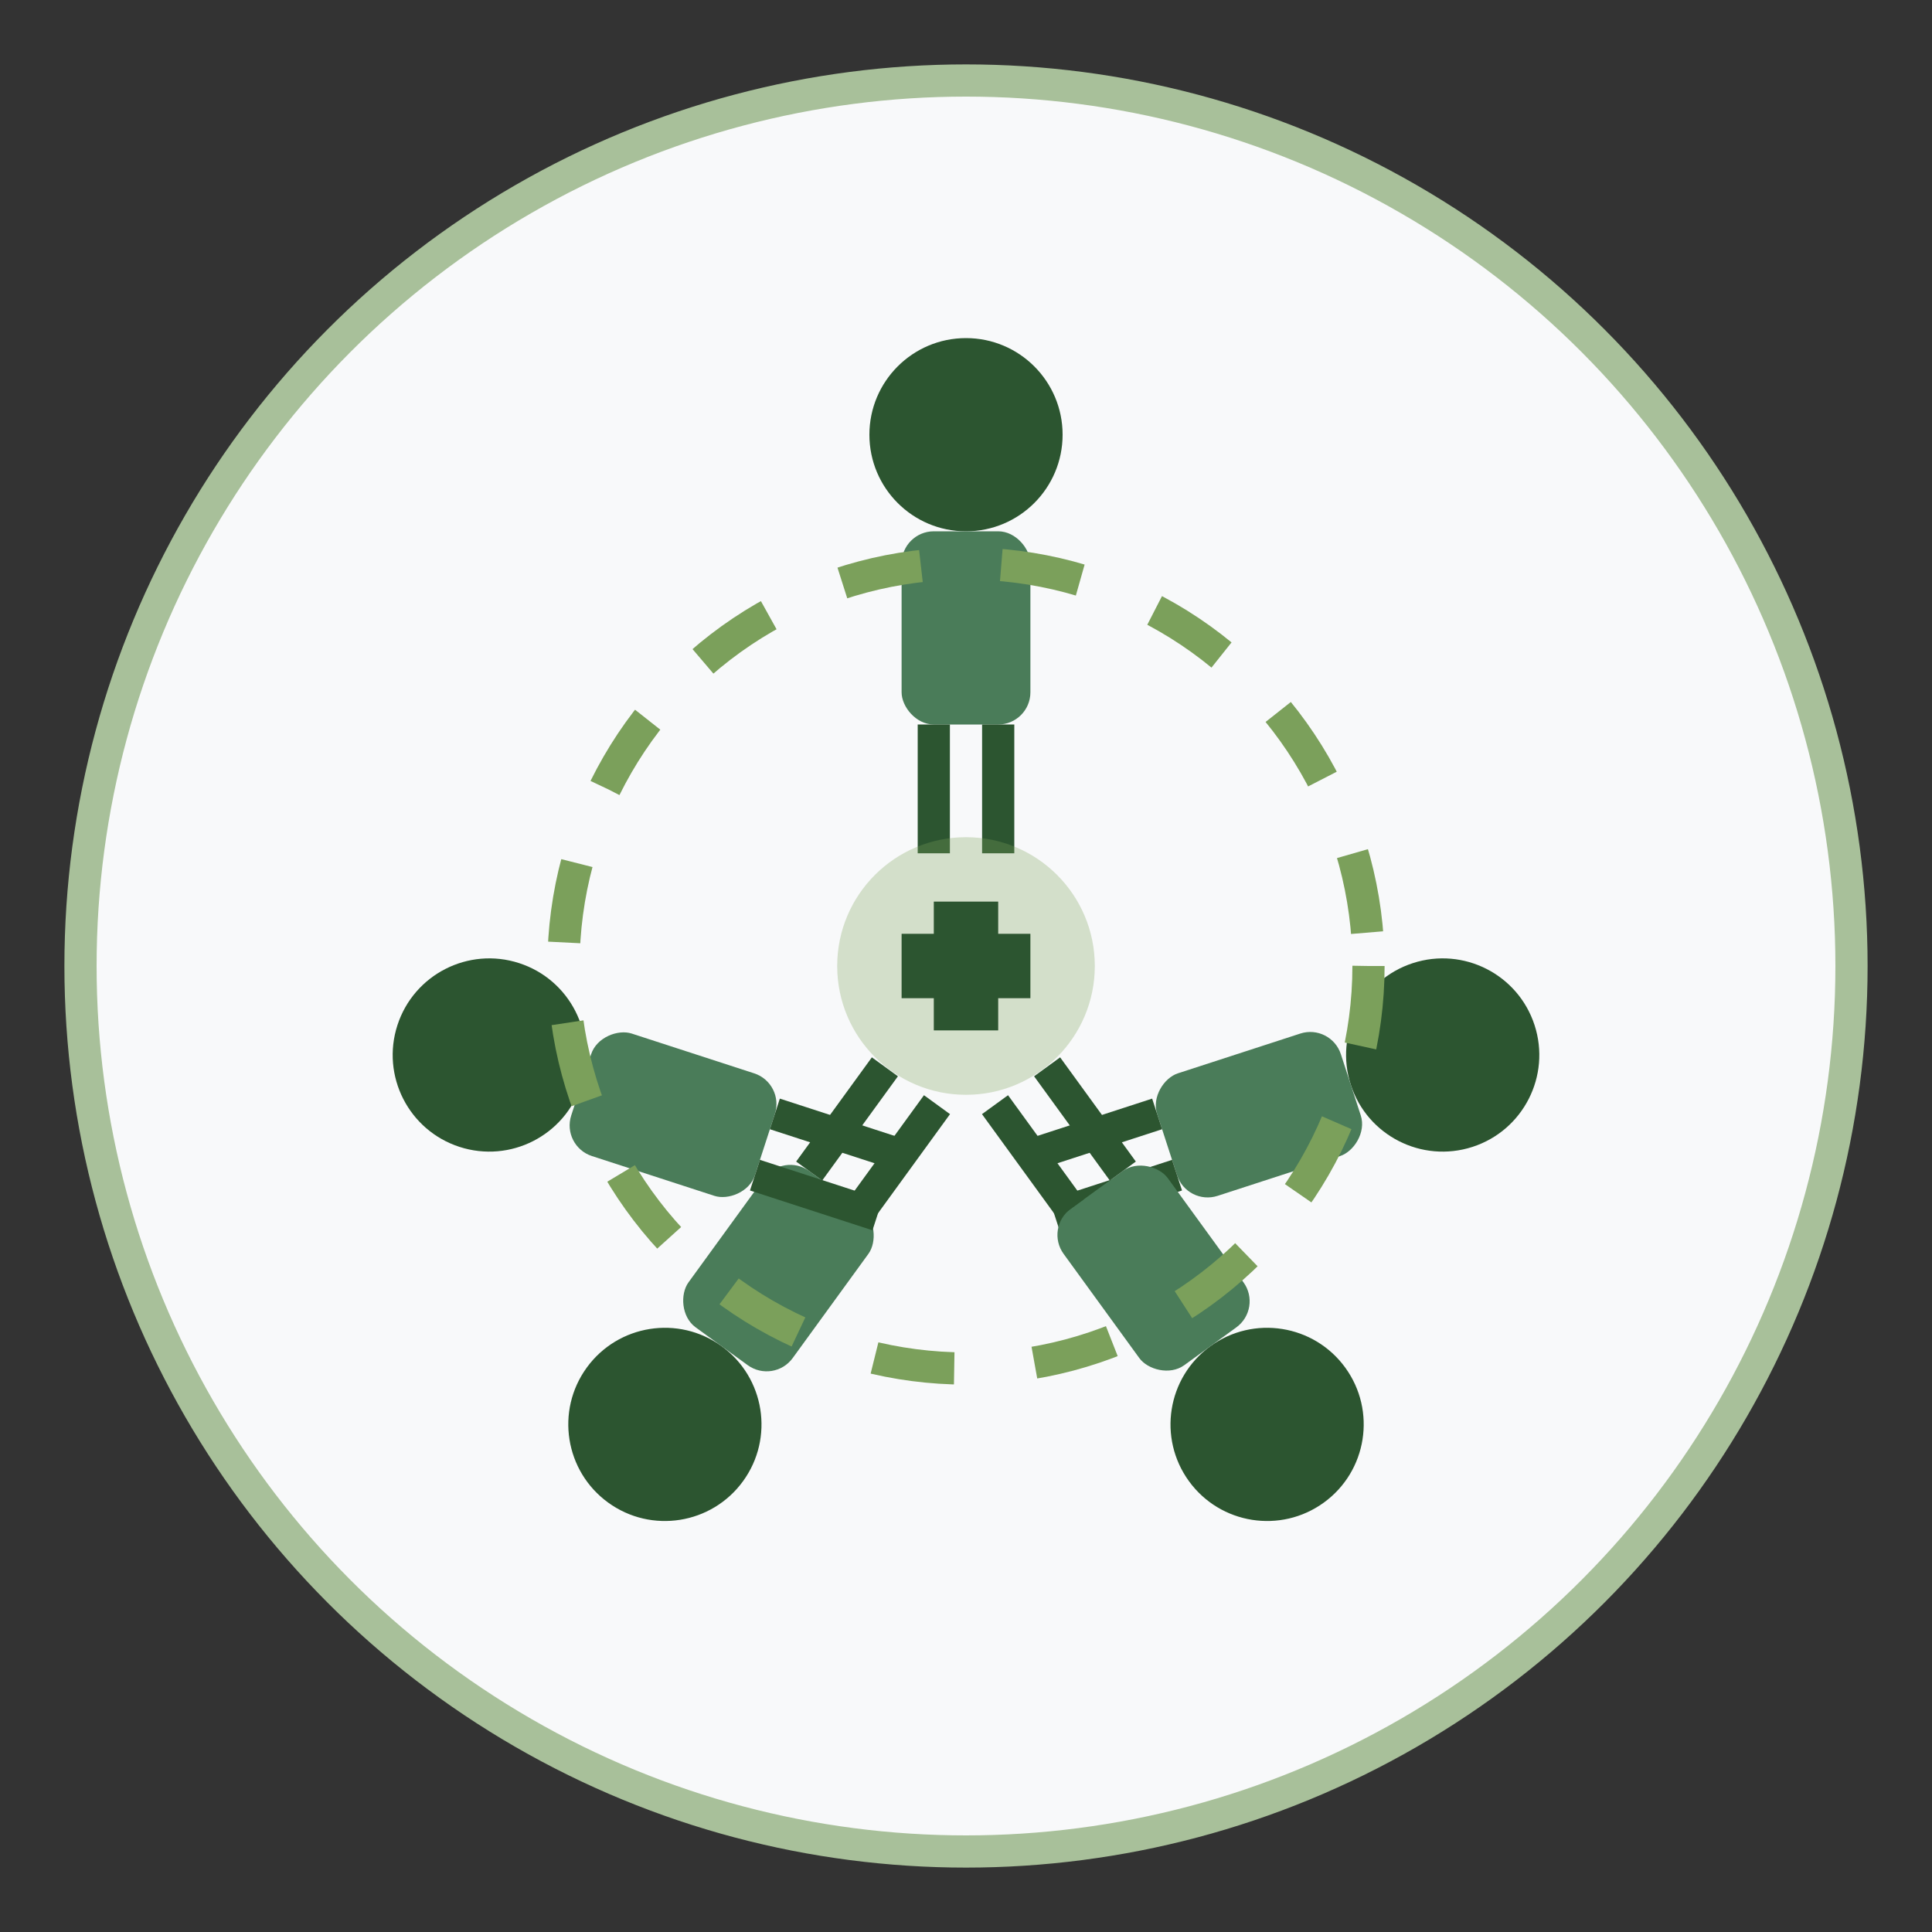 <svg width="120" height="120" viewBox="0 0 120 120" fill="none" xmlns="http://www.w3.org/2000/svg">
  <rect x="0" y="0" width="120" height="120" fill="#333333" stroke="none"/>
  <!-- Background circle -->
  <circle cx="60" cy="60" r="55" fill="#f8f9fa" stroke="#a8c09a" stroke-width="2"/>
  
  <!-- People in circle formation -->
  <g transform="translate(60, 60)">
    <!-- Person 1 - Top -->
    <g transform="translate(0, -25)">
      <circle cx="0" cy="-8" r="6" fill="#2c5530"/>
      <rect x="-4" y="-2" width="8" height="12" rx="2" fill="#4a7c59"/>
      <rect x="-3" y="10" width="2" height="8" fill="#2c5530"/>
      <rect x="1" y="10" width="2" height="8" fill="#2c5530"/>
    </g>
    
    <!-- Person 2 - Right -->
    <g transform="translate(22, 8) rotate(72)">
      <circle cx="0" cy="-8" r="6" fill="#2c5530"/>
      <rect x="-4" y="-2" width="8" height="12" rx="2" fill="#4a7c59"/>
      <rect x="-3" y="10" width="2" height="8" fill="#2c5530"/>
      <rect x="1" y="10" width="2" height="8" fill="#2c5530"/>
    </g>
    
    <!-- Person 3 - Bottom Right -->
    <g transform="translate(14, 22) rotate(144)">
      <circle cx="0" cy="-8" r="6" fill="#2c5530"/>
      <rect x="-4" y="-2" width="8" height="12" rx="2" fill="#4a7c59"/>
      <rect x="-3" y="10" width="2" height="8" fill="#2c5530"/>
      <rect x="1" y="10" width="2" height="8" fill="#2c5530"/>
    </g>
    
    <!-- Person 4 - Bottom Left -->
    <g transform="translate(-14, 22) rotate(216)">
      <circle cx="0" cy="-8" r="6" fill="#2c5530"/>
      <rect x="-4" y="-2" width="8" height="12" rx="2" fill="#4a7c59"/>
      <rect x="-3" y="10" width="2" height="8" fill="#2c5530"/>
      <rect x="1" y="10" width="2" height="8" fill="#2c5530"/>
    </g>
    
    <!-- Person 5 - Left -->
    <g transform="translate(-22, 8) rotate(288)">
      <circle cx="0" cy="-8" r="6" fill="#2c5530"/>
      <rect x="-4" y="-2" width="8" height="12" rx="2" fill="#4a7c59"/>
      <rect x="-3" y="10" width="2" height="8" fill="#2c5530"/>
      <rect x="1" y="10" width="2" height="8" fill="#2c5530"/>
    </g>
    
    <!-- Connecting lines -->
    <circle cx="0" cy="0" r="25" stroke="#7ba05b" stroke-width="2" fill="none" stroke-dasharray="5,5"/>
    
    <!-- Central elements -->
    <circle cx="0" cy="0" r="8" fill="#7ba05b" opacity="0.3"/>
    <path d="M-4 -2L4 -2L4 2L-4 2Z" fill="#2c5530"/>
    <path d="M-2 -4L2 -4L2 4L-2 4Z" fill="#2c5530"/>
  </g>
</svg>
